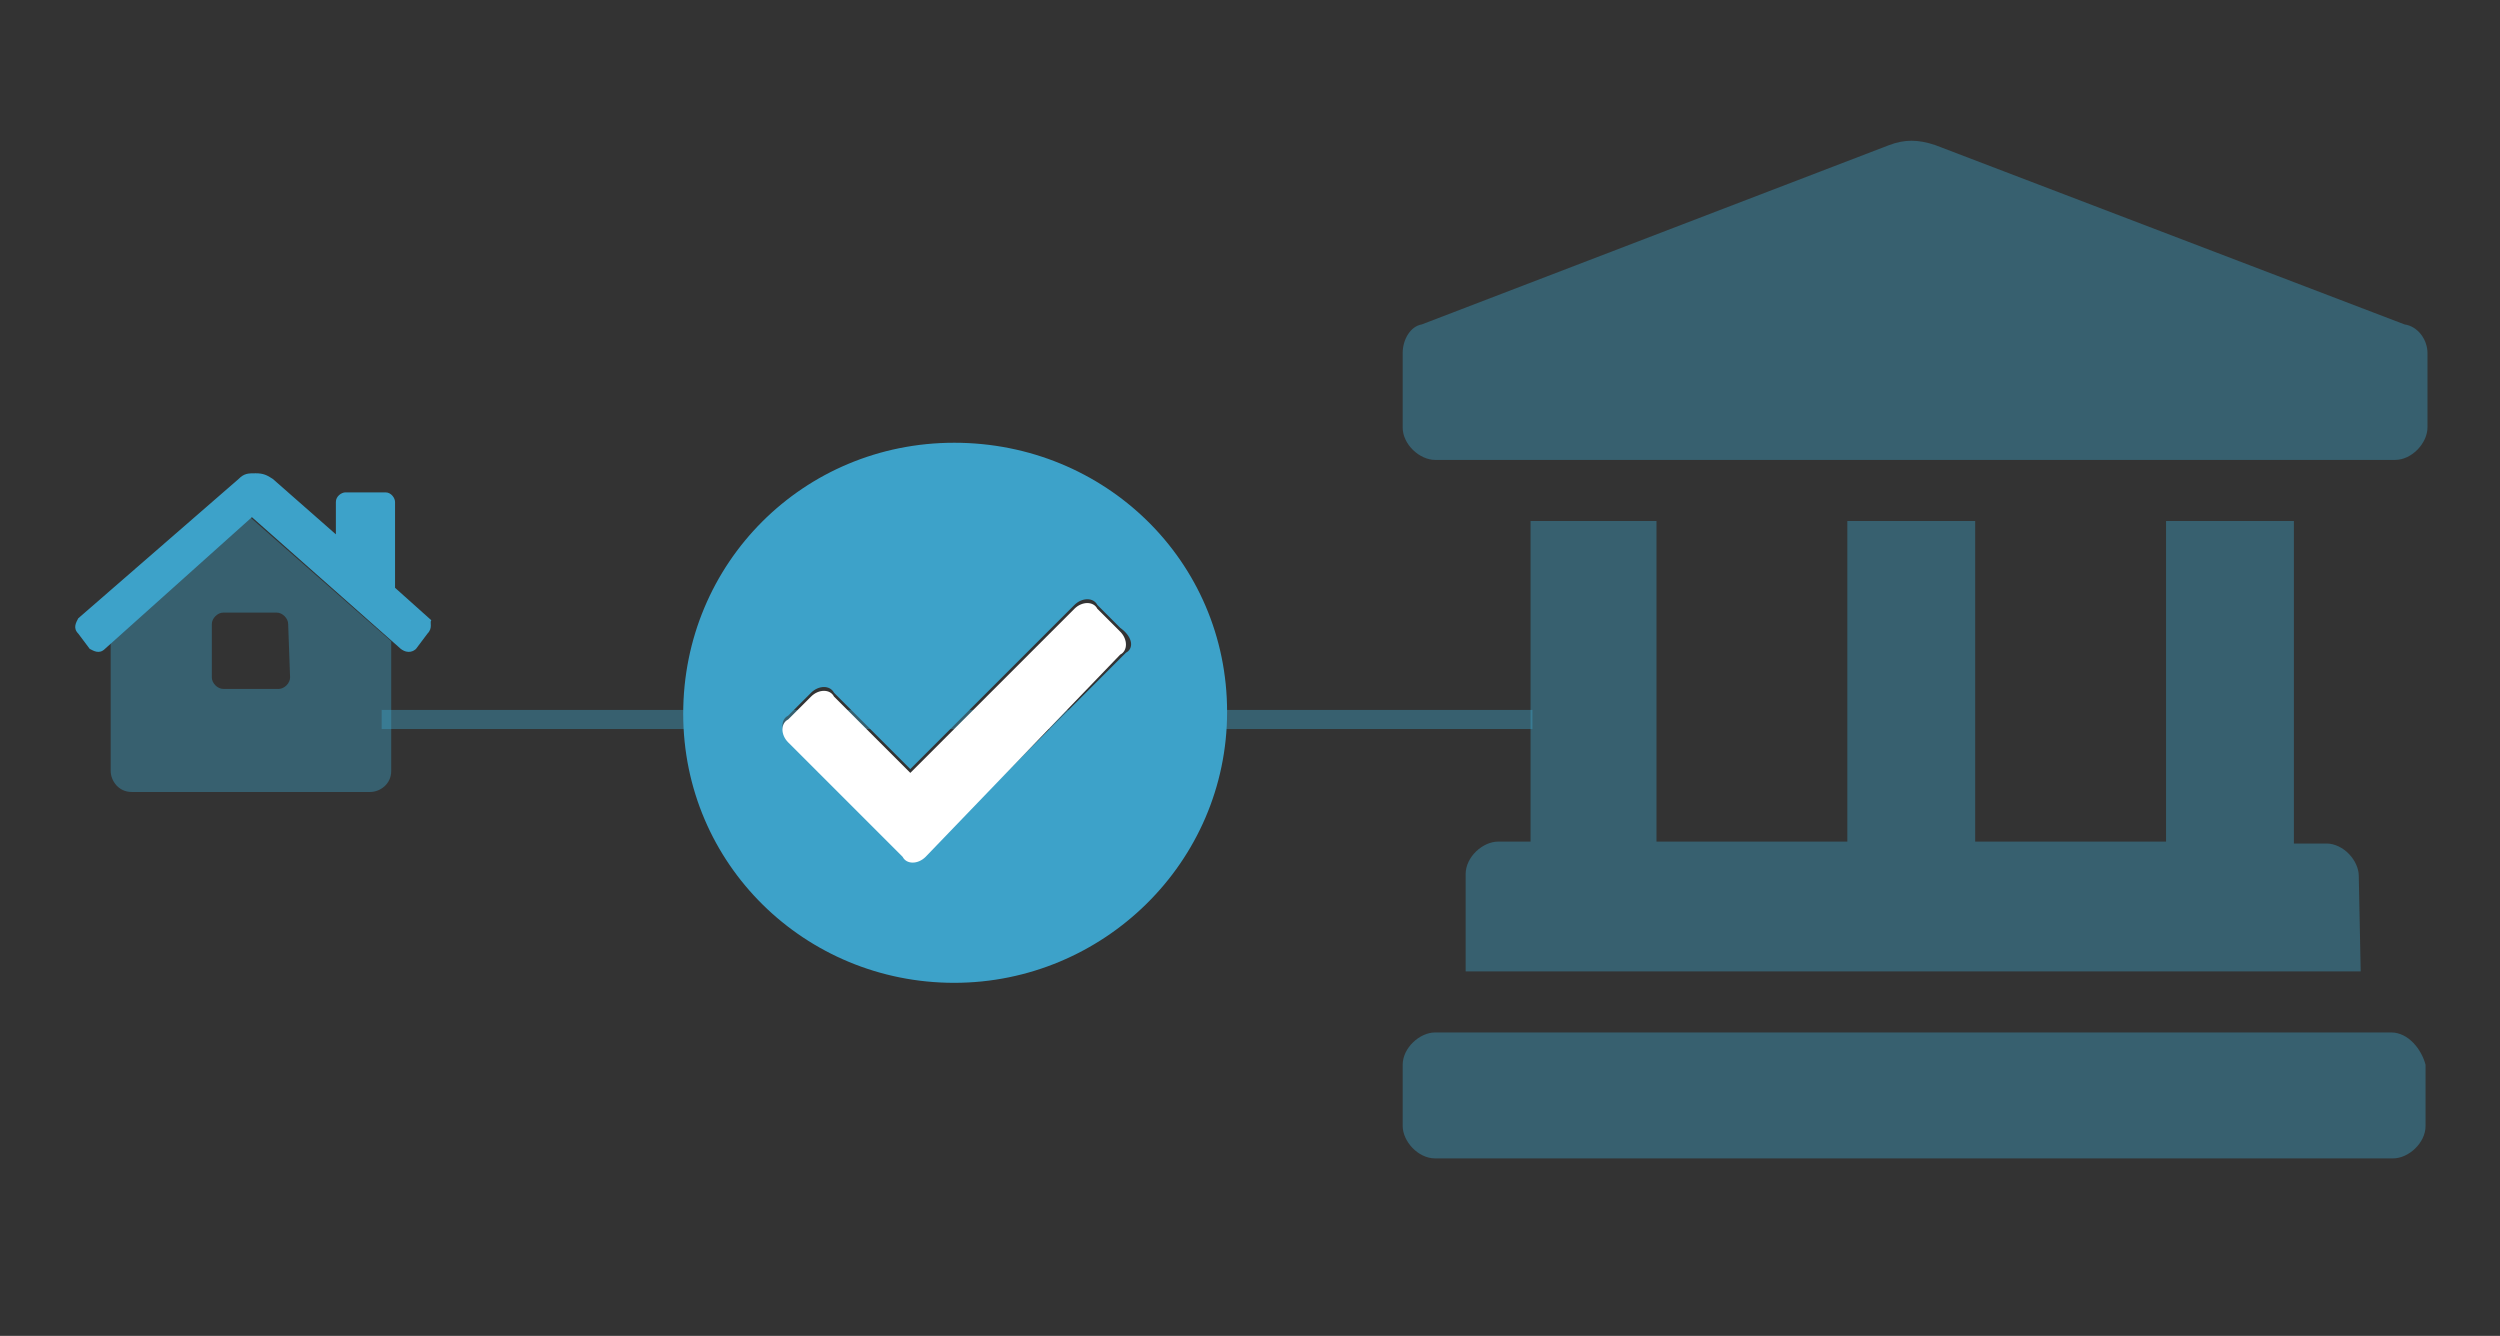 <?xml version="1.0" encoding="utf-8"?>
<!-- Generator: Adobe Illustrator 27.1.1, SVG Export Plug-In . SVG Version: 6.00 Build 0)  -->
<svg version="1.1" id="Ebene_1" xmlns="http://www.w3.org/2000/svg" xmlns:xlink="http://www.w3.org/1999/xlink" x="0px" y="0px"
	 width="131px" height="70px" viewBox="0 0 131 70" style="enable-background:new 0 0 131 70;" xml:space="preserve">
<rect x="0" y="0" width="131" height="70" fill="#333333" stroke="none"/>
<style type="text/css">
	.st0{fill:#3DA2C9;fill-opacity:0.4;}
	.st1{fill:#3DA2C9;}
	.st2{opacity:0.4;fill:#3DA2C9;enable-background:new    ;}
	.st3{fill:none;stroke:#3DA2C9;stroke-miterlimit:10;stroke-opacity:0.4;}
	.st4{fill:#FFFFFF;}
</style>
<path class="st0" d="M13.1,27.1l-7.3,6.5v6.8c0,0.5,0.4,1.1,1.1,1.1h12.5c0.5,0,1.1-0.4,1.1-1.1v-6.8L13.1,27.1z M15.2,35.5
	c0,0.3-0.3,0.6-0.6,0.6h-2.9c-0.3,0-0.6-0.3-0.6-0.6v-2.8c0-0.3,0.3-0.6,0.6-0.6h2.8c0.3,0,0.6,0.3,0.6,0.6L15.2,35.5L15.2,35.5z"/>
<path class="st1" d="M22.4,33.2L21.8,34c-0.1,0.1-0.4,0.3-0.8,0l-7.8-6.9L5.5,34c-0.3,0.3-0.6,0.1-0.8,0l-0.6-0.8
	c-0.3-0.3-0.1-0.6,0-0.8l8.4-7.3c0.3-0.3,0.5-0.3,0.9-0.3s0.6,0.1,0.9,0.3l3.3,2.9v-1.7c0-0.3,0.3-0.5,0.5-0.5h2.1
	c0.3,0,0.5,0.3,0.5,0.5v4.5l1.9,1.7C22.5,32.6,22.7,32.9,22.4,33.2z"/>
<path class="st0" d="M125.3,54.1H75.2c-0.8,0-1.7,0.8-1.7,1.7V59c0,0.8,0.8,1.7,1.7,1.7h50.2c0.8,0,1.7-0.8,1.7-1.7v-3.2
	C126.9,55,126.2,54.1,125.3,54.1z M123.6,45.9c0-0.8-0.8-1.7-1.7-1.7h-1.7V27.3h-6.7v16.8h-10V27.3h-6.7v16.8h-10V27.3h-6.6v16.8
	h-1.7c-0.8,0-1.7,0.8-1.7,1.7v5.1h46.9L123.6,45.9L123.6,45.9z"/>
<path class="st2" d="M74.5,17L99,7.6c0.8-0.3,1.5-0.3,2.4,0L126,17c0.7,0.1,1.2,0.8,1.2,1.5v3.9c0,0.8-0.8,1.7-1.7,1.7H75.2
	c-0.8,0-1.7-0.8-1.7-1.7v-3.9C73.5,17.8,73.9,17.1,74.5,17z"/>
<line class="st3" x1="20" y1="37.7" x2="80.3" y2="37.7"/>
<path class="st1" d="M50,23.2c-7.9,0-14.2,6.3-14.2,14.2S42.2,51.5,50,51.5s14.3-6.3,14.3-14.2S57.9,23.2,50,23.2z M59,34.2
	L48.5,44.7c-0.4,0.4-1,0.4-1.2,0l-6-6c-0.4-0.4-0.4-1,0-1.2l1.2-1.2c0.4-0.4,1-0.4,1.2,0l0,0l4,4l8.6-8.6c0.4-0.4,1-0.4,1.2,0l0,0
	l1.2,1.2C59.4,33.4,59.4,34,59,34.2z"/>
<path class="st4" d="M48.5,44.9c-0.4,0.4-1,0.4-1.2,0l-6-6c-0.4-0.4-0.4-1,0-1.2l1.2-1.2c0.4-0.4,1-0.4,1.2,0l0,0l4,4l8.6-8.6
	c0.4-0.4,1-0.4,1.2,0l0,0l1.2,1.2c0.4,0.4,0.4,1,0,1.2L48.5,44.9z"/>
</svg>
